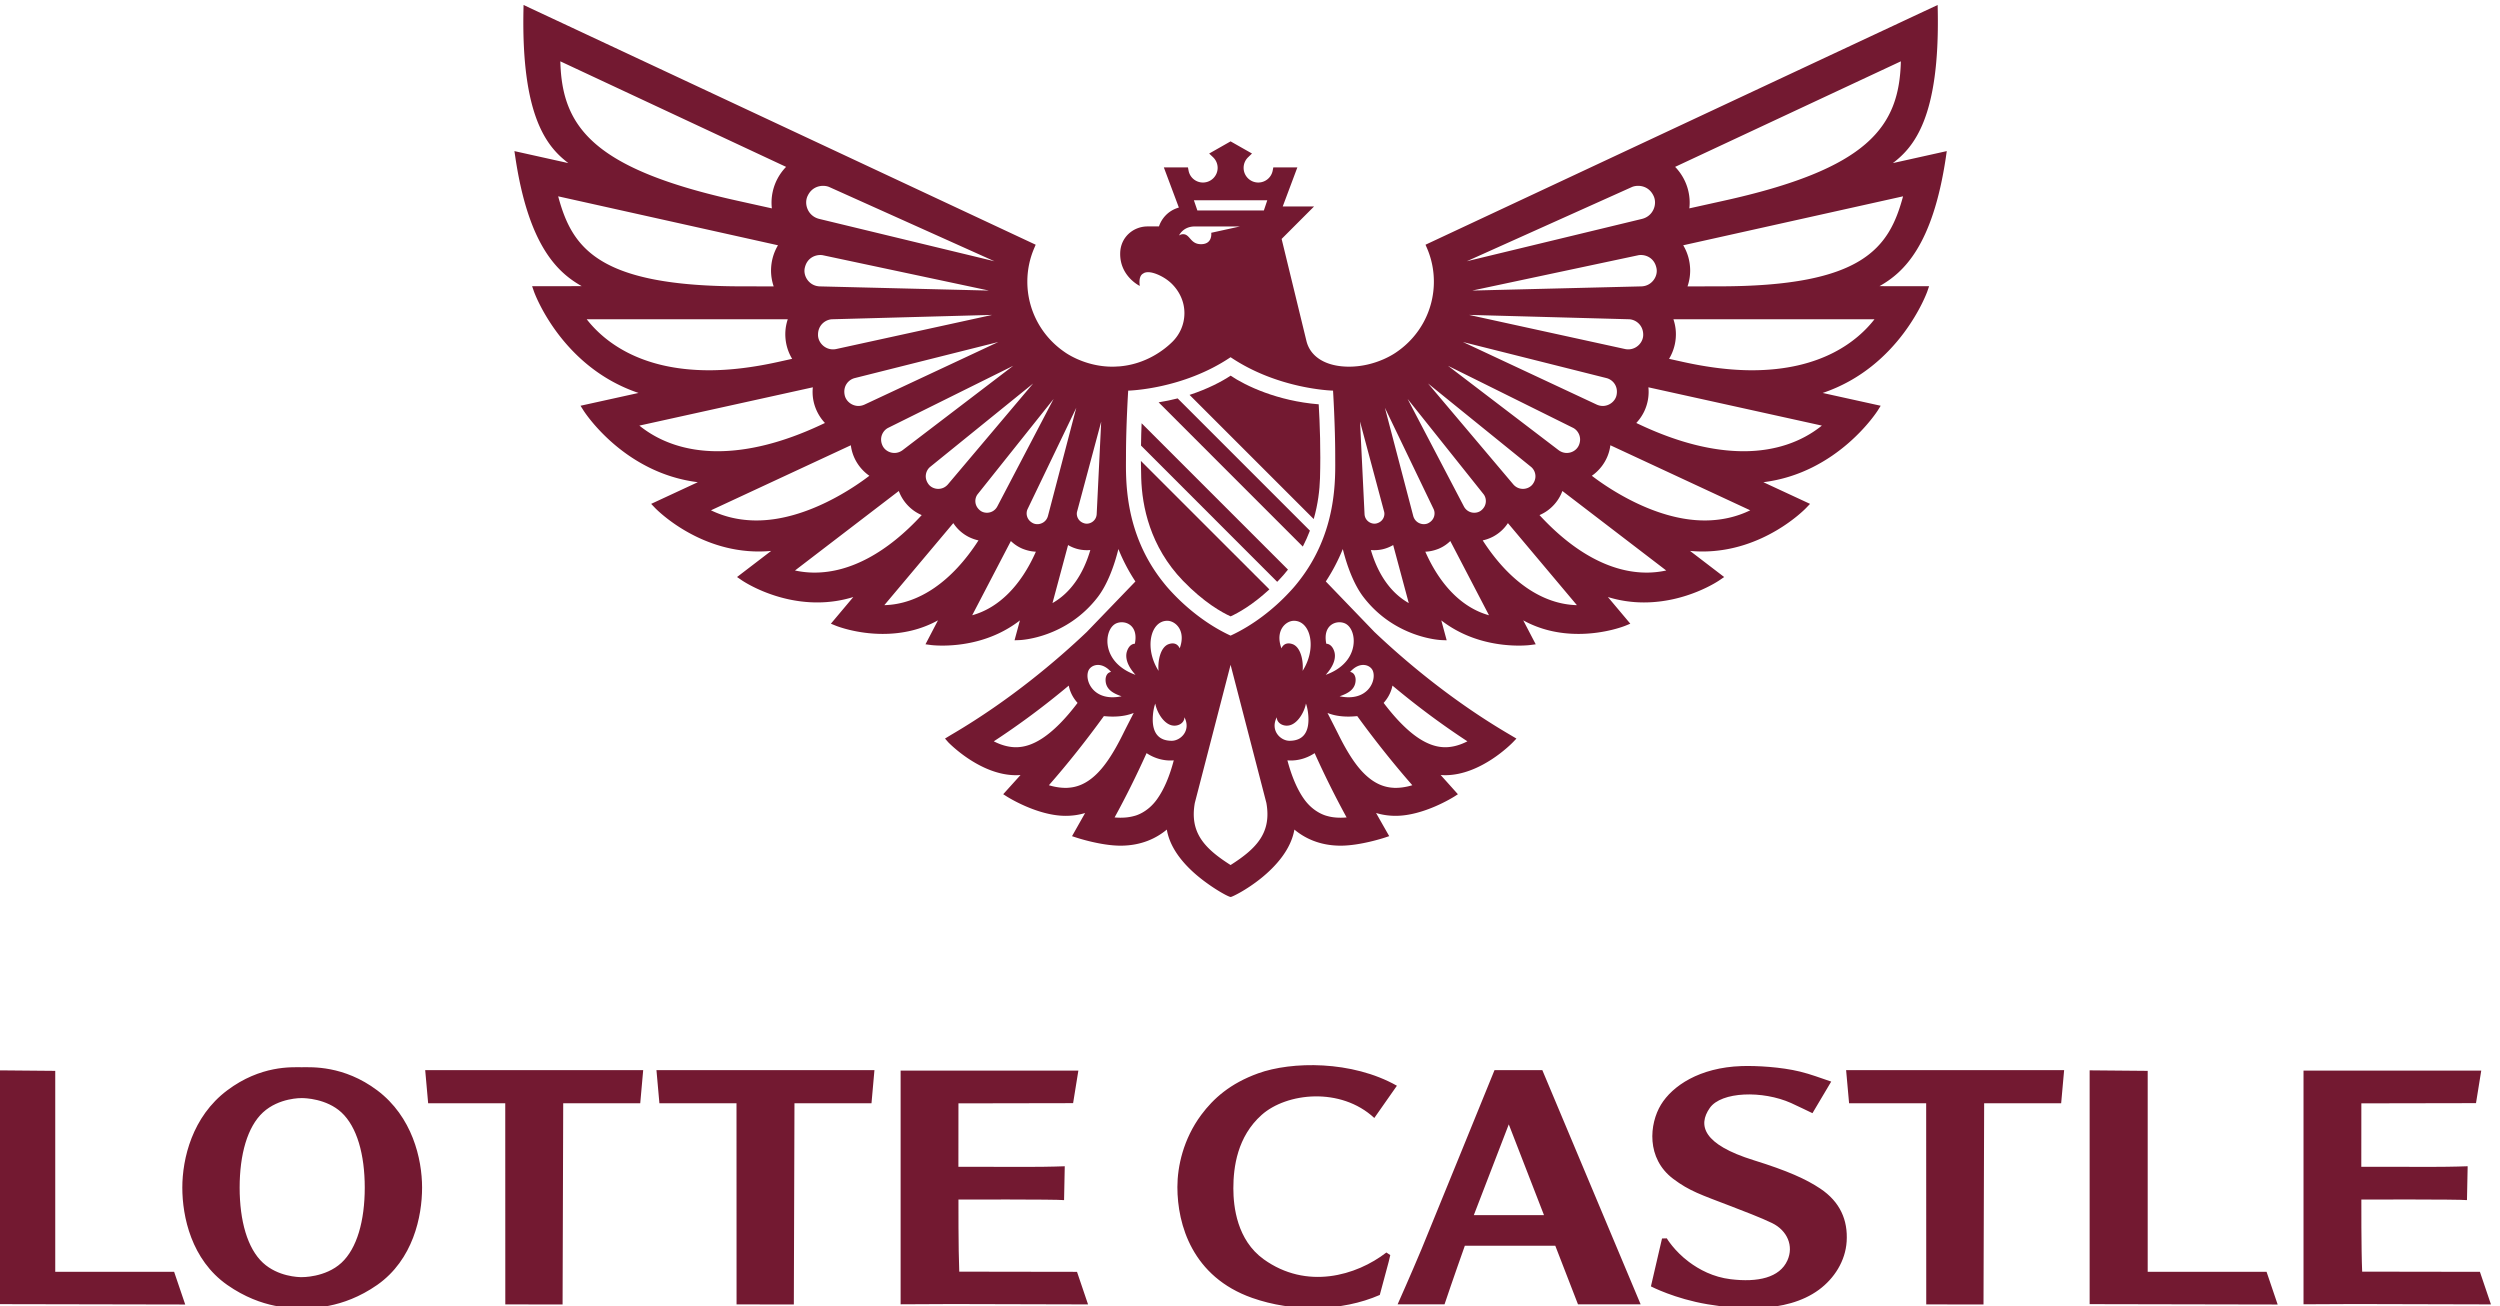 <svg xmlns="http://www.w3.org/2000/svg" xml:space="preserve" width="1343.657" height="702.183" viewBox="0 0 1343.657 702.183"><g style="fill:#731931;fill-opacity:1"><path d="m11479.7 6896.2-127.9-.24c7.1 20.87 10.7 42.47 10.7 64.54-.2 36.35-9.8 71.03-28.1 101.62l888.4 197.84c-56-207.8-160.1-363.76-743.1-363.76m132.7-339.17c-83.5 0-176.4 11.16-276.1 33.11l-59.1 13.08c10.7 17.64 18.3 36.83 23 57.35 7.7 34.67 5.8 69.7-5.4 102.57h812.6c-66.8-85.78-211.3-206.11-495-206.11m-33.5-327.17c-125.5 0-264.8 35.27-414.2 104.74l-20 9.36c13.2 14.15 24.4 30.47 32.7 48.11 14.1 30.35 19.6 63.22 16.3 96.1l701-154.77c-84.1-67.91-192.6-103.54-315.8-103.54m-158-279.78c-204.7 0-400 137.73-455.8 180.56 14.9 10.32 28.2 23.04 39.7 37.92 19.5 25.43 31.4 54.58 35.2 85.42l565.2-262.87c-56.2-27.23-117.9-41.03-184.3-41.03m-234.6-210.67c-143.4 0-292.7 80.26-432.7 232.39 15.6 6.6 30 15.48 42.6 26.27 22.8 19.32 39.8 43.67 49.9 71.15l419.6-321.29c-25.9-5.64-52.6-8.52-79.4-8.52m-662.2 130.17c14.2 3 28.1 8.04 40.9 14.64 25 13.08 45.7 31.91 61 55.19l278.8-331.61c-139.7 3.6-273.9 95.98-380.7 261.78m-231.9-45.71c17.9.72 35.3 4.56 52.9 11.52 21 8.52 36.8 20.63 48.1 31.55l156.3-299.93c-106.4 29.39-196.5 119.13-257.3 256.86m-48.6 143.61-114.7 437.9 196.9-409.47c8-17.15 3.8-42.95-20.3-56.02-5.7-3.24-12.3-4.8-19.2-4.8-16.5 0-36.2 9.95-42.7 32.39m-171.4-136.89c4.7-.48 9.3-.6 14-.6 14.4 0 26.2 2.04 33.6 3.72 14.6 3.36 29 9.12 42.5 17.04l63-234.55c-71.2 40.19-123.5 113.49-153.1 214.39m-25.6 145.05-18.2 373.84 97.6-364.84c3.8-16.8-5.2-39.24-29.4-46.07-3.3-1.08-6.5-1.44-10-1.44-18.5 0-38.7 14.39-40 38.51m481.4 80.02c12.2-16.2 13.8-44.39-8.3-63.59-7.9-7.07-18.4-10.79-29.7-10.79-17.6 0-33.3 9.35-41.8 25.19l-227.6 434.67zm192.3 110.26c16.9-14.64 24.9-43.31 6.1-68.87-8.7-12-23.9-19.31-39.7-19.31-15 0-28.8 6.35-38.9 17.99l-344.6 407.91zm169.9 158c20.6-11.04 35.9-39.59 22.3-70.3-8.1-18.48-27.5-30.72-48.7-30.72-11.7 0-23.1 3.84-32.9 11.16l-447.2 341.09zm135.3 201.2c24.7-6.84 46.7-32.4 39.6-67.91-4.7-24.95-29.2-44.39-55.6-44.39-8.3 0-16.5 1.8-24.5 5.4l-540.9 253.02zm102.7 772.87c6.9 2.76 15.6 4.32 24.2 4.32 12.7 0 44.3-3.84 61.7-39.6 8.5-16.91 8.5-37.91-.1-56.38-9-19.32-25.7-32.76-46.9-37.79l-707.4-170.97zm44.5-596.15c.5-15-5.6-30.12-16.8-41.63-11.6-12-27.2-18.72-43.8-18.72q-6.45 0-13.2 1.44l-630.2 137.85 647.6-17.64c26.5-1.43 55.9-23.39 56.4-61.3m41.6 219.19c-12.1-15.84-30-24.83-50.4-25.07l-681.8-16.8 672.4 143.01c2.4.36 5.7.6 9.1.6 23.1 0 53.4-13.2 62.1-50.27 4.6-17.16.3-36.35-11.4-51.47m999.6 884.45c-6.3-265.15-131.3-435.15-721.2-564.6l-133.6-29.63c2.7 22.55 1.5 45.59-3.7 68.62-8.3 37.07-27.1 71.63-53.7 99.1zM9774.52 5696.46c-9.95-12.6-21.12-25.2-33.11-37.79-61.19-65.75-144.81-131.97-236.11-173.96-91.18 41.99-174.56 108.21-236.11 173.96-11.88 12.59-23.04 25.19-32.99 37.79-164.96 203.59-153.57 427.59-153.57 515.53 0 121.89 8.88 262.74 8.88 262.74s220.27 4.68 413.79 135.09c193.51-130.41 414.03-135.09 414.03-135.09s8.76-140.85 8.76-262.74c0-87.94 11.28-311.94-153.57-515.53m192.43-162.09c22.32-9.59 36.95-39.59 35.95-74.62-1.3-48.11-31.5-104.14-113.21-133.53 37.2 41.15 41.39 73.42 34.55 94.78-10.44 32.39-32.14 30.83-32.14 30.83-15.72 77.03 41.26 96.94 74.85 82.54m113.25-192.07c16-40.79-22.5-126.22-134.35-102.7 36.58 12.36 64.75 29.39 64.75 66.82 0 12.96-5.9 29.16-22.28 31.56 39.48 44.63 82.28 28.79 91.88 4.32m159.5-462.14c-29.8-9.12-54.5-10.68-68-10.68-5 0-8 .24-8.3.36-39.5 2.04-74.9 17.88-108.7 48.23-38.1 33.95-74.67 88.18-115.33 170.72-6.61 13.2-25.8 50.99-42.48 83.5 20.4-8.39 47.99-14.75 84.34-14.75 11.52 0 23.67.72 35.97 1.92 71-97.78 145.8-191.6 222.5-279.3m-80.3 402.63c97.8-81.94 199.4-157.52 302.9-225.19-37.6-19.44-68.8-23.87-89.6-23.87-34.3 0-69 11.63-106 35.63-44.9 29.27-93 77.62-142.9 143.49 14.7 16.43 29.6 39.59 35.6 69.94m-209.6-533.88c-19.91 0-38.03 2.28-53.74 6.84-1.57.36-54.12 11.75-94.55 69.46-26.99 38.27-49.31 90.46-66.58 155.49 4.07-.36 8.52-.6 13.43-.6 24.48 0 59.87 5.52 96.58 29.75 40.2-89.26 83.63-176.48 129.22-259.86-7.08-.6-15.48-1.08-24.36-1.08m-195.56 701.84c-17.87 5.88-34.55 2.04-43.43-17.39-26.63 72.58 18 111.33 50.51 111.33 67.31 0 93.94-109.89 35.04-202.39 3.95 37.31-6.48 97.18-42.12 108.45m-62.26-295.85c0-26.4 32.03-41.27 58.54-30.47 31.08 12.59 53.75 55.42 59.27 85.78 7.32-20.28 10.2-45.47 10.2-64.43 0-56.27-25.43-86.02-76.9-86.02-35.16 0-78.94 40.67-51.11 95.14m-186.68-597.23c-107.74 68.26-165.45 132.33-144.57 250.86l144.57 558.24 144.69-558.36c20.87-118.41-36.96-182.48-144.69-250.74m-237.67 502.09c-51.35 0-76.9 29.75-76.9 86.02 0 18.96 2.87 44.15 10.19 64.43 5.4-30.36 28.2-73.19 59.39-85.78 26.4-10.8 58.43 4.07 58.43 30.47 27.95-54.47-16.2-95.14-51.11-95.14m-53.39 282.54c-58.79 92.5-32.27 202.39 35.15 202.39 32.4 0 77.03-38.75 50.28-111.33-8.77 19.43-25.32 23.27-43.2 17.39-35.75-11.27-46.07-71.14-42.23-108.45m-5.04-517.09c-40.66-58.31-92.74-69.1-93.22-69.22-17.03-4.8-35.15-7.08-55.18-7.08-8.89 0-17.16.48-24.24 1.08 44.75 81.46 88.06 168.68 129.22 259.86 36.71-24.23 71.98-29.75 96.45-29.75 4.92 0 9.36.24 13.44.6-16.91-64.55-39.11-116.74-66.47-155.49m-253.26 92.86c-33.84-30.47-69.1-46.19-108.1-48.23-.84-.12-3.84-.36-8.99-.36-13.33 0-38.16 1.56-67.79 10.68 75.83 86.38 150.44 180.32 222.19 279.3 12.48-1.2 24.48-1.92 35.99-1.92 36.48 0 64.07 6.36 84.58 14.75-16.67-32.51-35.99-70.3-42.47-83.5-40.67-82.42-77.38-136.65-115.41-170.72m-318.17 115.66c-20.64 0-51.83 4.43-89.38 23.87 103.53 67.67 205.15 143.25 302.93 225.19 6-30.47 20.76-53.51 35.63-69.94-49.66-65.75-97.77-113.98-143-143.49-36.84-24-71.51-35.63-106.18-35.63m292.73 308.57c9.72 24.47 52.31 40.31 91.9-4.32-16.43-2.4-22.31-18.6-22.31-31.56 0-37.43 28.2-54.46 64.67-66.82-111.94-23.52-150.33 61.91-134.26 102.7m113.14 192.07c33.71 14.4 90.7-5.51 74.74-82.54 0 0-21.35 1.56-31.91-30.83-6.84-21.36-2.64-53.63 34.56-94.78-81.83 29.39-112.06 85.42-113.5 133.53-.72 35.03 13.79 65.03 36.11 74.62m270.06 1572.5c-5.76 0-10.19-1.2-16.67-5.16 0 0 15.59 36.47 63.46 36.47h182.6l-116.01-25.55s6.6-46.07-41.16-46.07c-43.9 0-44.03 40.31-72.22 40.31M9653.59 7244l-13.8-41.15h-268.74l-14.04 41.15Zm-689.38-1268.36c-1.43-24.12-21.47-38.51-40.06-38.51-3.36 0-6.72.36-9.97 1.44-24.11 6.83-33.1 29.27-29.51 46.07l97.78 364.84zm-178.63-359.44 62.98 234.55c13.32-7.92 27.72-13.68 42.47-17.04 7.32-1.68 19.08-3.72 33.47-3.72 4.68 0 9.36.12 14.05.6-29.64-100.9-81.95-174.2-152.97-214.39m-61.19 318.89c-6.84 0-13.44 1.56-19.19 4.8-24.13 13.07-28.32 38.87-20.28 56.02l196.88 409.47-114.7-437.9c-6.47-22.44-26.15-32.39-42.71-32.39m-263.22-368.08 156.32 299.93c11.28-10.92 27.24-23.03 48.12-31.55 17.63-6.96 35.03-10.8 52.9-11.52-60.7-137.73-150.8-227.47-257.34-256.86m-355.12 40.79 278.82 331.61c15.11-23.28 35.87-42.11 60.82-55.19 12.96-6.6 26.76-11.64 40.91-14.64-106.65-165.8-241.02-258.18-380.55-261.78m-281.58 131.61c-26.88 0-53.51 2.88-79.42 8.52l419.54 321.29c10.08-27.48 27.12-51.83 49.91-71.15 12.6-10.79 27.12-19.67 42.71-26.27-140.01-152.13-289.25-232.39-432.74-232.39m-234.67 210.67c-66.35 0-128.13 13.8-184.28 41.03l565.19 262.87c3.85-30.84 15.72-59.99 35.16-85.42 11.51-14.88 24.83-27.6 39.71-37.92-55.79-42.83-251.11-180.56-455.78-180.56m-473.65 383.32 701 154.77c-3.48-32.88 2.04-65.75 16.31-96.1 8.28-17.64 19.32-33.96 32.64-48.11l-20.04-9.36c-149.37-69.47-288.77-104.74-414.27-104.74-123.21 0-231.66 35.63-315.64 103.54m-212.84 429.74h812.58c-11.16-32.87-12.96-67.9-5.4-102.57 4.68-20.52 12.36-39.71 23.04-57.35l-59.15-13.08c-99.58-21.95-192.56-33.11-276.06-33.11-283.74 0-428.06 120.33-495.01 206.11m-115.29 496.82 888.28-197.84c-18.23-30.59-27.83-65.27-28.08-101.62 0-22.07 3.61-43.67 10.69-64.54l-127.9.24c-582.95 0-687.09 155.96-742.99 363.76m8.76 545.52 912.28-426.51c-26.64-27.47-45.48-62.03-53.76-99.1-5.15-23.03-6.35-46.07-3.71-68.62l-133.53 29.63c-589.92 129.45-714.81 299.45-721.28 564.6M7785 6972.5c8.87 37.07 38.99 50.27 62.26 50.27 3.24 0 6.6-.24 9-.6l672.45-143.01-681.81 16.8c-20.51.24-38.38 9.23-50.51 25.07-11.51 15.12-15.83 34.31-11.39 51.47m11.64 290.21c17.39 35.76 48.95 39.6 61.66 39.6 8.64 0 17.28-1.56 24.23-4.32l668.5-300.42-707.37 170.97c-21.23 5.03-37.91 18.47-46.91 37.79-8.52 18.47-8.63 39.47-.11 56.38m115.29-619.78c-4.44-.96-9-1.44-13.32-1.44-16.55 0-32.15 6.72-43.79 18.72-11.16 11.51-17.27 26.63-16.68 41.63.37 37.91 29.76 59.87 56.4 61.3l647.61 17.64zm113.86-224.71q-12.06-5.4-24.48-5.4c-26.51 0-50.87 19.44-55.55 44.39-7.2 35.51 14.76 61.07 39.47 67.91l581.4 146.12zm154.04-184.16c-9.83-7.32-21.24-11.16-32.87-11.16-21.12 0-40.68 12.24-48.71 30.72-13.68 30.71 1.68 59.26 22.43 70.3l506.29 251.23zm527.64 269.58-344.56-407.91c-10.08-11.64-23.88-17.99-38.87-17.99-15.84 0-31.08 7.31-39.71 19.31-18.72 25.56-10.8 54.23 6.12 68.87zm82.67-62.5-227.6-434.67c-8.52-15.84-24.23-25.19-41.87-25.19-11.27 0-21.71 3.72-29.51 10.79-22.19 19.2-20.64 47.39-8.4 63.59zm3605.96 978.38 3.4 23.16-217.9-48.47c85 64.66 189.4 185.12 181.5 614.14l-.5 24.84L10293 7064.4l6.2-14.4c18.3-42.71 27.6-88.18 27.6-134.97 0-113.97-56.3-220.15-151.3-284.82-.8-.48-79.3-58.66-192.35-58.66-8.4 0-16.44.48-24.36 1.08-78.34 6.36-132.56 43.67-146.96 102.69l-100.3 412.47 131.02 131.13h-126.58l59.15 157.89h-97.18l-2.52-13.08c-5.4-27.83-29.87-47.99-58.19-47.99-32.75 0-59.26 26.52-59.26 59.27 0 16.32 6.48 31.55 18.35 42.95l15.48 15-86.5 49.07-86.5-49.19 15.71-14.88c11.88-11.4 18.48-26.75 18.48-42.95 0-32.75-26.64-59.27-59.39-59.27-28.43 0-52.9 20.16-58.06 47.99l-2.52 13.08h-97.42l60.7-162.2c-48.22-13.8-71.74-50.03-80.38-76.31h-46.18c-56.87 0-108.7-42.59-110.5-106.77-2.77-94.3 79.06-133.65 79.06-133.65-3.72 28.55 2.28 44.51 14.63 50.5 0 0 10.2 9.36 37.44 2.52 23.75-5.99 56.87-22.91 80.26-47.27 30.47-31.67 48.23-72.1 48.11-115.65 0-43.79-17.4-85.06-48.83-116.14-28.43-28.19-104.38-91.3-218-99.45v.24c-7.92-.6-15.95-1.08-24.35-1.08-113.01 0-191.6 58.18-192.32 58.66-94.89 64.67-151.28 170.85-151.28 284.82 0 46.79 9.36 92.26 27.59 134.97l6.12 14.4-2069.54 968.79-.48-24.84c-7.92-429.02 96.58-549.48 181.52-614.14l-218 48.47 3.48-23.16c53.51-360.76 172.17-468.26 268.63-522.6l-200.6-.12 7.44-21.36c1.08-3.24 109.05-304.73 422.66-410.07l-234.43-51.71 12.12-19.31c1.68-2.64 160.4-252.43 461.9-289.62l-188.6-87.58 15.6-16.32c6.96-7.2 172.52-176.12 419.19-176.12 16.67 0 33.47.72 50.27 2.4l-137.97-105.58 18.35-12.59c5.28-3.72 132.93-90.1 305.82-90.1 49.9 0 98.61 7.32 145.64 21.83l-90.58-107.74 20.52-8.39c3.36-1.32 82.54-32.88 189.2-32.88 82.18 0 156.92 18.36 223.03 54.83l-50.51-96.82 22.79-3c.72-.12 17.77-2.28 45.71-2.28 71.39 0 200.24 14.16 313.14 101.86l-21.72-80.38 21.95.84c7.69.36 188.96 10.08 314.7 174.32 38.99 50.99 66.82 127.41 83.01 193.64a738.3 738.3 0 0 1 68.75-131.13l-196.75-204.2c-119.13-113.13-308.69-274.86-542.29-412.23-9-5.28-30.35-18.35-30.35-18.35l13.08-15c5.27-5.4 130.17-133.05 273.54-133.05 6.11 0 12.35.24 18.59.72-22.79-25.19-70.06-77.62-70.06-77.62l15.11-9.6c5.04-3.12 123.94-77.74 236.95-77.74 27.6 0 53.75 3.71 78.95 11.39-17.52-31.07-52.91-93.58-52.91-93.58l17.51-5.75c4.08-1.33 99.46-32.64 178.53-32.64 86.02 0 146.84 31.56 187.03 65.03 9.48-55.55 42.12-110.26 97.42-163.17 62.15-59.62 149.49-109.17 160.88-109.17h.13c12.95 1.32 229.02 110.73 257.11 272.34 40.06-33.47 100.89-65.03 187.03-65.03 79.04 0 174.44 31.31 178.54 32.64l17.6 5.87s-35.3 61.91-53.1 93.58c25.3-7.68 51.8-11.51 79-11.51 113 0 231.8 74.62 236.9 77.74l14.8 9.48s-47.5 53.15-69.7 77.74c6.3-.48 12.4-.72 18.5-.72 143.5 0 268.3 127.65 273.5 133.05l14.2 14.88s-22.3 13.19-31.4 18.59c-233.6 137.25-423.1 298.98-542.3 412.11l-196.64 204.2a753.6 753.6 0 0 1 68.73 131.13c8.16-33.11 19.2-68.75 33-102.58 13.91-33.71 30.61-65.62 50.11-91.06 125.7-164.24 306.9-173.96 314.6-174.32l22-.84-21.7 80.38c113-87.7 241.8-101.86 313.2-101.86 27.8 0 44.9 2.16 45.6 2.28l22.8 3-50.5 96.82c66.1-36.47 140.9-54.83 223-54.83 106.8 0 186 31.56 189.2 32.88l20.5 8.39-90.6 107.74c47.1-14.51 95.9-21.83 145.7-21.83 172.9 0 300.5 86.38 305.8 90.1l18.4 12.59-138 105.58c16.8-1.68 33.6-2.4 50.4-2.4 246.6 0 412.1 168.92 419 176.12l15.6 16.32-188.6 87.58c301.5 37.19 460.4 286.98 462.1 289.62l12 19.31-234.5 51.71c313.6 105.34 421.6 406.83 422.8 410.07l7.3 21.36-200.6.12c96.5 54.34 215.3 161.84 268.7 522.6" style="fill:#731931;fill-opacity:1;fill-rule:nonzero;stroke:none" transform="matrix(.133 0 0 -.133 -602.81 1071.092)"/><path d="M9737.21 5751.48c-12-15.23-24.96-30.23-39.12-44.75-1.67-1.68-2.87-3.12-4.55-4.55l-550.2 550.55c.36 31.68 1.2 61.91 2.39 90.22zM9825.87 5908.89c-8.16-21.24-17.64-42.83-28.68-64.31l-582.71 582.84c27 4.43 52.55 9.71 76.9 15.95zM9866.66 6121.12c-1.44-47.87-8.16-104.85-25.43-165.32l-501.73 501.73c74.02 24.23 131.13 54.47 165.92 77.74 60.22-40.79 189.19-102.46 355.96-115.77 4.68-78.59 8.52-186.68 5.28-298.38M9662.1 5671.58c-69.34-64.06-126.93-95.5-156.68-109.05-34.91 15.71-107.74 56.14-192.8 144.2-133.41 138.33-165.2 301.74-168.44 414.39-.84 23.28-1.08 46.55-1.32 69.59zM5280.9 2781.7l-759.83 1.51V3728l234.59-2.11V2914h480.33zM13736.6 2781.7l-759.8 1.51V3728l234.6-2.11V2914h480.3zM7131.58 3728.73l-11.94-133.88h-311.25l-2.54-813.1-231.46.42-.22 812.68h-311.56l-11.94 133.88zM8066.09 3728.73l-11.94-133.88H7742.9l-2.54-813.1-231.46.42-.22 812.68h-311.56l-11.94 133.88zM11992.7 3728.73l12-133.88h311.5l.3-812.68 231.4-.42 2.6 813.1h311.2l12 133.88zM8171.86 3727.03v-944.49l208.89 1.01 548.54-1.43-44.64 131.62-475.81.75c-3.92 88.84-3.29 291.39-3.29 291.39s392.81 1.32 426.83-2.3l2.76 136.82s-60.65-2.44-138.68-2.44l-291.12.27s.21 107.37.21 256.36l463.33.85 21.24 131.53zM14559.3 3726.97l-21.2-131.53-463.3-.85c0-148.99-.2-256.36-.2-256.36l291.1-.27c78 0 138.7 2.44 138.7 2.44l-2.8-136.82c-34 3.62-426.8 2.3-426.8 2.3s-.7-202.55 3.3-291.39l475.8-.75 44.6-131.62-548.5 1.43-208.9-1.01v944.49zM5912.21 2950.26c-65.15-60.22-160.89-57.94-160.89-57.94h-1.31c-11.29 0-94.31 1.92-155.01 57.94-62.75 57.95-94.18 169.77-94.18 303.78 0 134.13 31.43 245.82 94.18 303.89 65.14 60.11 156.32 57.95 156.32 57.95h1.32c11.04 0 98.86-1.92 159.57-57.95 62.75-58.07 94.18-169.76 94.18-303.89 0-134.01-31.43-245.83-94.18-303.78m144.57 696.93c-135.46 101.62-265.74 93.34-305.46 93.34-39.71 0-165.2 8.28-300.65-93.34-141.81-106.3-181.52-276.3-181.52-393.15 0-116.74 36.35-291.42 181.52-393.16 142.65-99.81 269.22-93.46 300.65-93.46 31.32 0 162.57-6.35 305.46 93.46 145.04 101.74 181.28 276.42 181.28 393.16 0 116.85-39.71 286.85-181.28 393.15M9639.07 2964.54c-107.86 77.62-122.61 212.23-122.61 286.5 0 85.78 15.83 208.99 114.45 296.93 100.41 89.5 318.77 113.98 455.19-12.48l91.3 130.3c-182.25 102.93-426.27 98.73-560.65 50.14-113.49-41.03-180.68-101.61-229.87-167.6-72.82-98.02-96.57-208.87-96.57-291.89 0-152.73 60.95-362.92 302.09-447.99 162.92-57.46 360.76-55.9 515.8 11.88l36.1 134.37v.12c3.8 16.44 6.3 26.64 6.3 26.64l-15.7 10.43c-122-94.18-322.47-151.88-495.83-27.35M11856.7 3554.87c-20.1 9.11-51.5 25.47-86.3 41.01-115 51.49-282.1 46.57-328.5-19.72-49.5-70.54-27.6-147.65 177.3-211.35 136.7-42.5 212-76.53 269.1-114.69 80.4-53.67 111.9-127.65 106.6-213.6-5-78.88-49.8-149.42-112.5-195.48-135.1-99.1-340.8-76.43-448.9-58.47-133.5 22.19-229.6 72.37-229.6 72.37l44.9 193.61 19.3.5s29.7-50.58 89.4-95.21c41.6-31.02 97.9-61.36 168.5-69.93 110.2-13.35 197.9 6.14 229.4 75.75 26.4 58.34 0 121.04-62.1 151.27-44.3 21.53-118.6 49.82-169 69.19-117.6 45.13-164.7 59.93-230.4 109.51-109.9 82.84-96.3 222.53-49.4 299.57 45.9 75.38 155 150.31 325.7 156 60.4 2.01 159.6-3.56 236.1-22.28 44.9-10.98 81.5-25.48 126.2-40.36zM10488.2 3142.82l141.3 366.88 142.3-366.88zm276.9 585.95h-193.3s-253.8-623.74-294.7-722.72c-41.4-99.22-96.8-223.51-96.8-223.51h189.6c30.5 91.42 82 236.71 82 236.71h365.5l91.7-236.71h253.2z" style="fill:#731931;fill-opacity:1;fill-rule:nonzero;stroke:none" transform="matrix(.133 0 0 -.133 -602.81 1071.092)"/></g></svg>